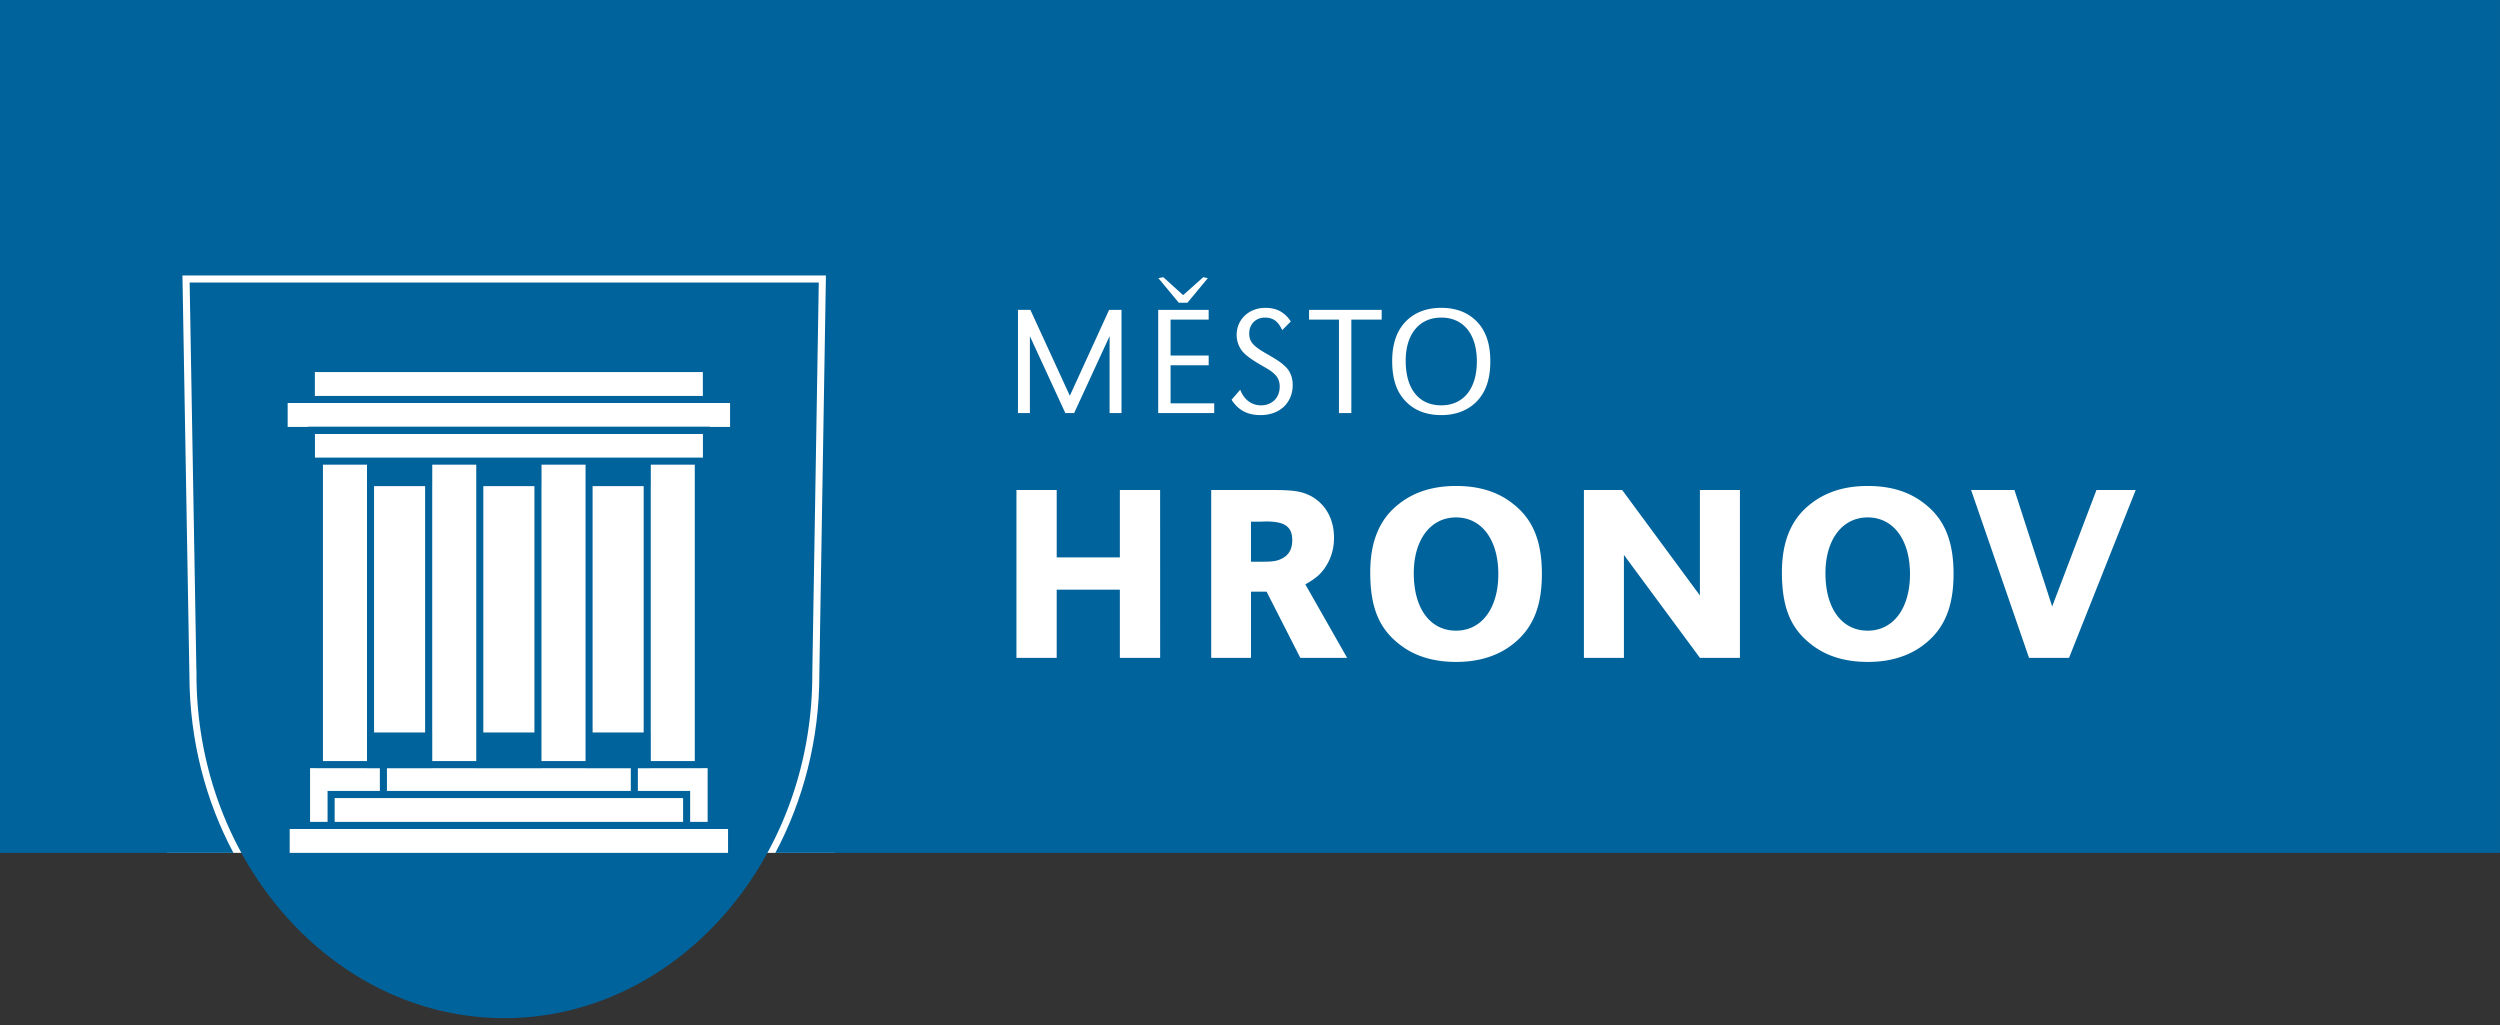 <svg xmlns="http://www.w3.org/2000/svg" width="195.07" height="79.998"><rect width="100%" height="100%" fill="#333333" stroke="none"/><path fill="none" d="M39.355 79.446c6.608 0 12.611-3.008 16.964-7.857a26.83 26.83 0 0 0 3.56-5.043H18.833a26.835 26.835 0 0 0 3.561 5.043c4.349 4.849 10.351 7.857 16.961 7.857z"/><path fill="none" d="M39.355 79.446c6.608 0 12.611-3.008 16.964-7.857a26.83 26.83 0 0 0 3.56-5.043c2.221-4.061 3.501-8.822 3.501-13.91V52.584l.505-30.537H14.797l.527 30.268h.007v.324c0 5.086 1.281 9.85 3.502 13.908a26.835 26.835 0 0 0 3.561 5.043c4.349 4.848 10.351 7.856 16.961 7.856z"/><path fill="#FFF" d="M13.035 18.421H65.16v48.125H13.035z"/><path fill="#00639B" d="M0 0v66.546h18.212c-2.156-4.046-3.41-8.754-3.432-13.779l-.003-.175-.536-30.818-.005-.281h50.209l-.004.281-.51 30.816.001.017v.029c0 5.073-1.257 9.83-3.433 13.91h134.57V0H0z"/><path fill="#00639B" d="M15.324 52.312h.007v.326c0 5.086 1.281 9.848 3.502 13.907a26.803 26.803 0 0 0 3.561 5.043c4.351 4.851 10.353 7.856 16.963 7.856h.001c6.607 0 12.61-3.008 16.963-7.856a26.798 26.798 0 0 0 3.56-5.043c2.221-4.06 3.501-8.823 3.501-13.909v-.053l.506-30.537h-49.09l.526 30.266z"/><path fill="#FFF" d="M61.301 64.919l-.065.145.065-.145zm1.276-3.35l-.053.175c.018-.057.034-.117.053-.175zm1.303-7.231c-.009.158-.021.315-.031.474.01-.159.022-.316.031-.474zm-.153 1.766c-.017.139-.03.277-.048.416.019-.137.033-.277.048-.416zm-.666 3.727c-.025.104-.053.205-.079.309.027-.104.054-.205.079-.309zm-46.858 1.957l-.053-.171.053.171zm1.272 3.27c-.018-.035-.033-.07-.05-.105l.05.105zm3.54 5.754c-.076-.095-.149-.19-.224-.287.075.095.148.192.224.287zm37.814-1.524l-.17.24.17-.24zm-43.085-9.094c-.024-.098-.052-.195-.076-.295.024.1.051.198.076.295zm4.303 9.327c-.052-.074-.104-.146-.156-.223.05.075.103.148.156.223zm-5.174-14.594a66.377 66.377 0 0 1-.035-.476c.01.159.023.318.035.476zm.173 1.694c-.019-.142-.033-.283-.05-.425.016.142.031.283.05.425zm42.881 13.896c-.076.1-.152.199-.23.297l.23-.297zm-3.084-39.622H24.569v-1.864h30.272l.002 1.864zm.552 2.416v-.021H24.018v.021h-1.573v-1.865h34.521v1.865h-1.571zm-.63 2.395l-.276-.001h-4.263v.001H46.24v-.001h-4.539v.001h-3.986v-.001h-4.539v.001h-3.984v-.001h-4.539v.001h-.078v-1.844h30.273v1.844h-.083zM29.187 37.93h3.984v19.225h-3.984V37.93zm-.551 21.452h-3.438V36.257h3.438v23.125zm25.577 0h-3.432v-2.227h-.005V37.93h.005v-1.673h3.432v23.125zm-3.988-2.227h-3.986V37.93h3.986v19.225zm-4.533 2.785v.004h3.528v1.771H30.192v-1.771h3.536v-.004h3.433v.004h5.088v-.004h3.443zm4.079 1.775v-1.771h1.009v-.004h3.984v-.006h.451v4.194h-1.364v-2.415l-4.08.002zM25.56 64.683h31.248v1.863H22.603v-1.863h2.957zm-1.366-.553v-4.195h.453v.006h3.992v.004h1.001v1.771h-4.08v2.415l-1.366-.001zm17.505-6.975h-3.986V37.93h3.986v19.225zm.551-19.225h.005v-1.673h3.434v23.125H42.25V37.93zm-8.522 21.452v-2.227h-.003V37.93h.003v-1.673h3.433v23.125h-3.433zm-7.616 2.887H53.3v1.862H26.112m61.397-39.954h-.966l-3.066 6.702-3.079-6.702h-.968v8.054h.93V26.23l2.765 6.001h.688l2.766-6.001v6.001h.93v-8.054zm3.828 3.562v-2.801h2.973v-.761h-3.938v8.054h4.371v-.76h-3.405V28.5h2.973v-.761h-2.974zm1.316-4.118l1.594-1.92-.361-.072-1.569 1.4-1.546-1.4-.388.072 1.596 1.92h.674zm8.067 1.461c-.483-.724-1.101-1.062-1.992-1.062-1.27 0-2.235.905-2.235 2.113 0 .471.169.942.459 1.292.266.314.701.628 1.425 1.051.773.447.773.447 1.017.664.313.266.459.604.459 1.026 0 .87-.594 1.462-1.462 1.462-.736 0-1.328-.447-1.618-1.22l-.676.785c.519.809 1.23 1.197 2.258 1.197 1.498 0 2.512-.955 2.512-2.356 0-.568-.193-1.063-.555-1.413-.304-.302-.616-.52-1.438-.991-1.123-.64-1.399-.966-1.399-1.618 0-.712.508-1.231 1.22-1.231.64 0 1.039.289 1.353.979l.672-.678zm4.722-.144h2.367v-.761h-5.666v.761h2.333v7.293h.966v-7.293zm7.016-.918c-1.087 0-1.993.326-2.669.966-.76.712-1.159 1.787-1.159 3.152 0 1.509.362 2.524 1.159 3.284.665.64 1.57.968 2.683.968 1.073 0 1.991-.34 2.655-.968.785-.748 1.159-1.799 1.159-3.224 0-1.425-.374-2.476-1.159-3.212-.676-.64-1.57-.966-2.669-.966zm0 .761c1.729 0 2.778 1.292 2.778 3.417 0 2.138-1.051 3.43-2.778 3.43-1.751 0-2.775-1.281-2.775-3.478-.002-2.077 1.06-3.369 2.775-3.369M90.522 38.233H87.38v5.262h-4.928v-5.262h-3.141V51.33h3.141v-5.321h4.928v5.321h3.144l-.002-13.097zm3.986 13.097h3.104v-5.164h1.217l2.631 5.164h3.653l-3.26-5.733c.785-.451 1.119-.727 1.49-1.238.491-.687.747-1.49.747-2.395 0-1.453-.646-2.611-1.768-3.24-.746-.392-1.335-.491-3.161-.491h-4.653V51.33zm3.102-7.501v-3.122h.687l.474-.019c1.492 0 2.061.412 2.061 1.472 0 .844-.412 1.375-1.256 1.591-.295.059-.472.078-1.08.078h-.886zm16.002-5.91c-1.806 0-3.298.471-4.496 1.434-1.473 1.158-2.199 2.905-2.199 5.3 0 2.67.648 4.32 2.199 5.557 1.178.962 2.67 1.438 4.516 1.438 1.808 0 3.318-.494 4.479-1.438 1.512-1.217 2.199-2.906 2.199-5.438 0-2.516-.688-4.224-2.199-5.419-1.181-.963-2.653-1.434-4.499-1.434zm0 2.454c2.003 0 3.299 1.748 3.299 4.418s-1.296 4.418-3.299 4.418c-2.022 0-3.298-1.728-3.298-4.478 0-2.63 1.315-4.358 3.298-4.358zm22.148-2.14h-3.12v8.227l-6.067-8.227h-2.984V51.33h3.122v-8.031l5.931 8.031h3.121V38.233h-.003zm9.974-.314c-1.806 0-3.298.471-4.496 1.434-1.472 1.158-2.199 2.905-2.199 5.3 0 2.67.648 4.32 2.199 5.557 1.178.962 2.67 1.438 4.516 1.438 1.809 0 3.318-.494 4.479-1.438 1.512-1.217 2.199-2.906 2.199-5.438 0-2.516-.688-4.224-2.199-5.419-1.18-.963-2.653-1.434-4.499-1.434zm0 2.454c2.003 0 3.299 1.748 3.299 4.418s-1.296 4.418-3.299 4.418c-2.022 0-3.298-1.728-3.298-4.478 0-2.63 1.315-4.358 3.298-4.358zm11.448-2.14H153.8l4.521 13.097h3.122l5.203-13.097h-3.063l-3.456 9.09"/></svg>
